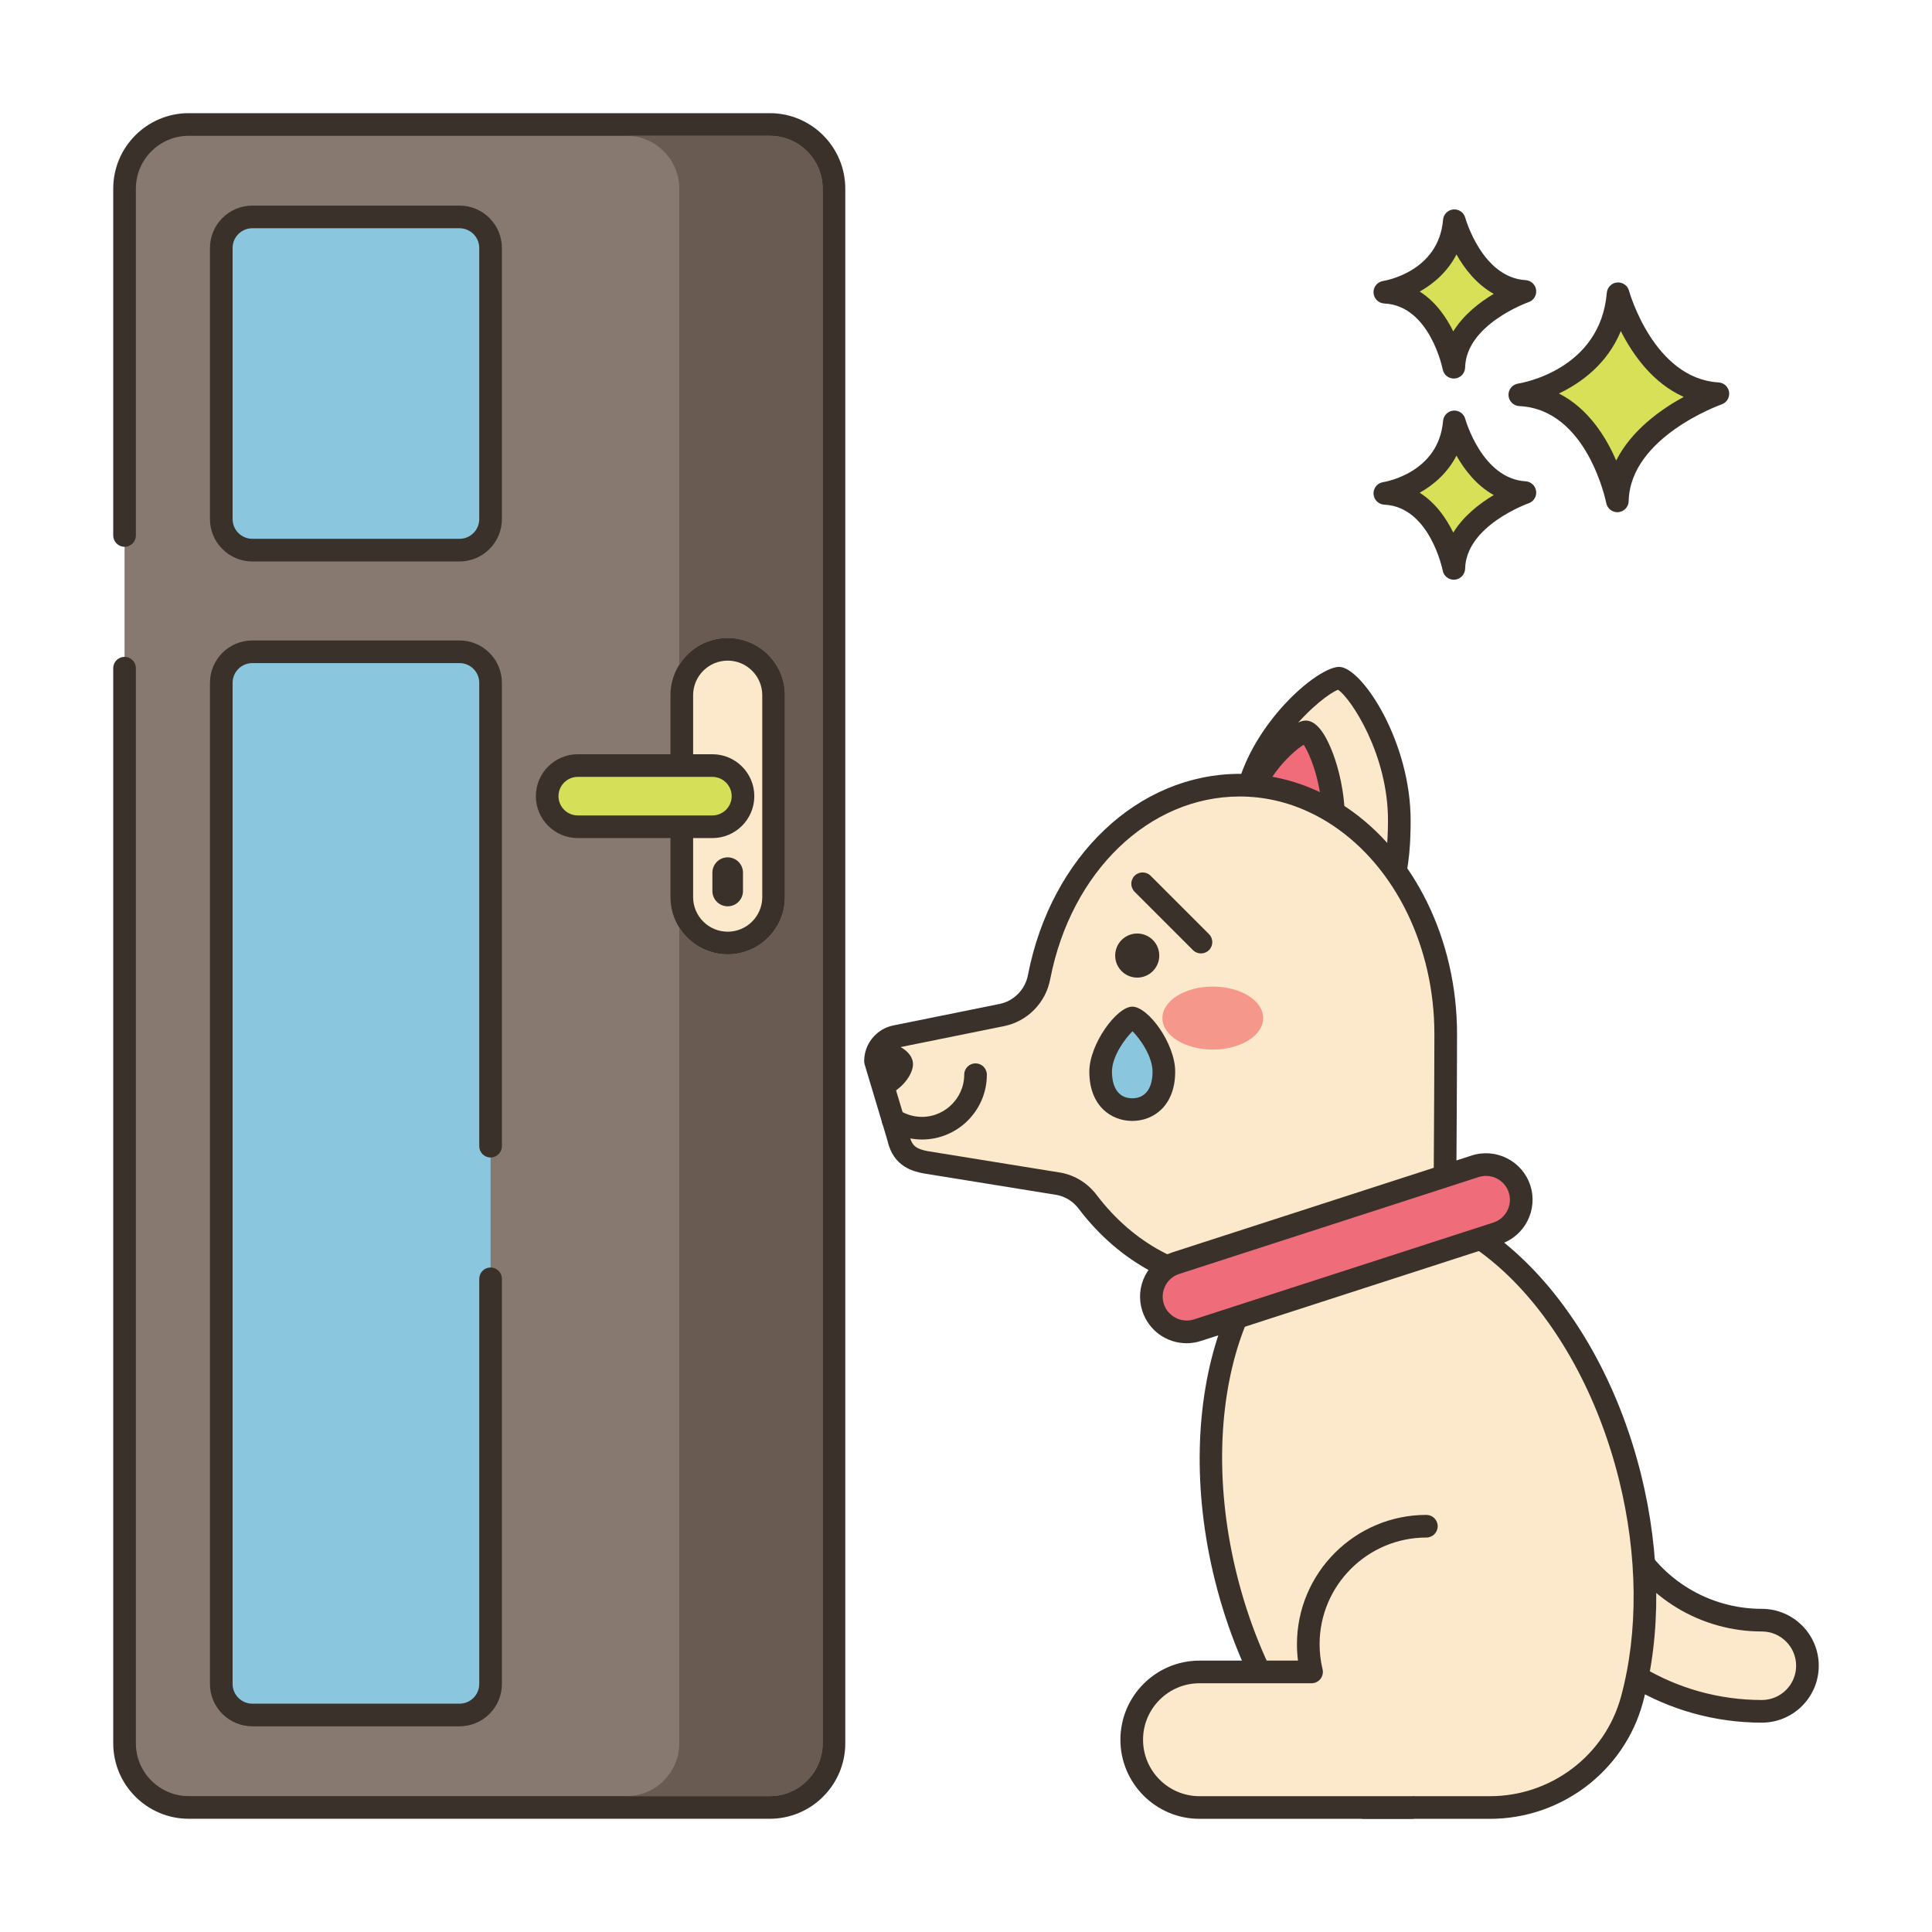 <?xml version="1.0" encoding="utf-8"?>
<!-- Generator: Adobe Illustrator 24.0.0, SVG Export Plug-In . SVG Version: 6.00 Build 0)  -->
<svg version="1.1" id="Layer_1" xmlns="http://www.w3.org/2000/svg" xmlns:xlink="http://www.w3.org/1999/xlink" x="0px" y="0px"
	 viewBox="0 0 256 256" enable-background="new 0 0 256 256" xml:space="preserve">
<g>
	<path fill="#D7E057" d="M214.408,38.922c0,0,3.408,12.659,13.222,13.246c0,0-13.1,4.525-13.321,14.202
		c0,0-2.578-13.572-12.925-14.059C201.383,52.312,213.434,50.486,214.408,38.922z"/>
	<path fill="#3A312A" d="M214.308,67.87c-0.713,0-1.335-0.506-1.473-1.217c-0.024-0.125-2.494-12.418-11.523-12.844
		c-0.77-0.036-1.388-0.65-1.428-1.421c-0.04-0.77,0.511-1.444,1.273-1.561c0.441-0.068,10.895-1.816,11.754-12.031
		c0.062-0.726,0.635-1.301,1.359-1.367c0.738-0.06,1.393,0.399,1.584,1.102c0.031,0.116,3.259,11.626,11.864,12.141
		c0.714,0.042,1.297,0.583,1.396,1.292c0.098,0.708-0.318,1.388-0.994,1.622c-0.121,0.042-12.119,4.311-12.313,12.819
		c-0.018,0.767-0.61,1.396-1.375,1.46C214.392,67.868,214.35,67.87,214.308,67.87z M206.566,52.141
		c3.878,1.969,6.23,5.746,7.587,8.877c2.026-4.021,5.941-6.787,8.949-8.427c-4.135-1.843-6.784-5.651-8.335-8.723
		C212.975,48.228,209.497,50.736,206.566,52.141z"/>
	<path fill="#D7E057" d="M192.709,55.903c0,0,2.411,8.954,9.352,9.369c0,0-9.266,3.201-9.422,10.045c0,0-1.824-9.6-9.142-9.944
		C183.496,65.373,192.02,64.082,192.709,55.903z"/>
	<path fill="#3A312A" d="M192.638,76.817c-0.714,0-1.337-0.507-1.473-1.22c-0.016-0.082-1.704-8.442-7.739-8.727
		c-0.77-0.036-1.388-0.65-1.428-1.421c-0.04-0.77,0.511-1.444,1.273-1.561c0.296-0.047,7.363-1.242,7.942-8.112
		c0.062-0.726,0.636-1.303,1.361-1.368c0.727-0.062,1.392,0.399,1.581,1.102l0,0c0.022,0.079,2.229,7.92,7.994,8.265
		c0.714,0.042,1.299,0.584,1.396,1.293c0.097,0.709-0.32,1.388-0.996,1.622c-0.081,0.028-8.282,2.953-8.412,8.661
		c-0.018,0.768-0.611,1.397-1.376,1.461C192.721,76.815,192.679,76.817,192.638,76.817z M188.118,65.29
		c2.107,1.333,3.523,3.395,4.447,5.28c1.377-2.232,3.516-3.872,5.365-4.973c-2.287-1.27-3.885-3.35-4.941-5.224
		C191.815,62.66,189.974,64.249,188.118,65.29z"/>
	<path fill="#D7E057" d="M192.709,29.245c0,0,2.411,8.954,9.352,9.37c0,0-9.266,3.201-9.422,10.045c0,0-1.824-9.6-9.142-9.944
		C183.496,38.716,192.02,37.425,192.709,29.245z"/>
	<path fill="#3A312A" d="M192.638,50.16c-0.714,0-1.337-0.507-1.473-1.22c-0.016-0.082-1.704-8.442-7.739-8.726
		c-0.77-0.036-1.388-0.65-1.428-1.421c-0.04-0.77,0.511-1.444,1.273-1.561c0.296-0.047,7.363-1.242,7.942-8.113
		c0.062-0.726,0.636-1.303,1.361-1.368c0.727-0.061,1.392,0.399,1.581,1.102l0,0c0.022,0.079,2.229,7.92,7.994,8.266
		c0.714,0.043,1.299,0.584,1.396,1.293c0.097,0.709-0.32,1.389-0.997,1.622c-0.08,0.028-8.281,2.952-8.411,8.661
		c-0.018,0.768-0.611,1.397-1.376,1.461C192.721,50.158,192.679,50.16,192.638,50.16z M188.118,38.633
		c2.107,1.332,3.523,3.395,4.447,5.279c1.376-2.232,3.516-3.871,5.365-4.972c-2.287-1.27-3.884-3.351-4.941-5.225
		C191.815,36.003,189.974,37.592,188.118,38.633z"/>
	<path fill="#FCE8CB" d="M164.821,108.685c-0.073,10.443,5.485,14.774,12.38,14.774c5.238,0,8.141-4.155,8.215-14.598
		c0.074-10.443-6.326-18.984-7.978-18.996C175.417,89.851,164.894,98.242,164.821,108.685z"/>
	<path fill="#3A312A" d="M177.2,124.959c-3.916,0-7.258-1.28-9.663-3.703c-2.837-2.856-4.255-7.09-4.217-12.582l0,0
		c0.076-10.746,10.876-20.309,14.115-20.309c0.004,0,0.008,0,0.011,0c3.003,0.021,9.543,9.949,9.469,20.507
		C186.887,112.85,186.802,124.959,177.2,124.959z M166.32,108.695c-0.033,4.663,1.093,8.179,3.346,10.447
		c1.83,1.843,4.436,2.816,7.534,2.816c3.084,0,6.634-1.49,6.715-13.109c0.063-8.872-4.969-16.385-6.617-17.45
		C175.392,92.044,166.387,99.399,166.32,108.695L166.32,108.695z"/>
	<path fill="#F16C7A" d="M165.075,108.815c-0.046,6.568,3.45,9.261,7.786,9.291c4.336,0.031,3.804-2.613,3.85-9.181
		c0.046-6.568-2.662-11.94-3.701-11.947C171.739,96.969,165.121,102.247,165.075,108.815z"/>
	<path fill="#3A312A" d="M172.944,119.606c-0.031,0-0.063,0-0.095,0c-5.854-0.042-9.322-4.08-9.275-10.803l0,0
		c0.052-7.204,7.204-13.325,9.436-13.325c0.003,0,0.006,0,0.009,0c1.324,0.009,2.554,1.521,3.653,4.492
		c0.587,1.585,1.565,4.856,1.537,8.966c-0.005,0.704-0.003,1.363-0.002,1.978c0.01,3.594,0.017,5.968-1.461,7.438
		C175.635,119.461,174.064,119.606,172.944,119.606z M166.574,108.825c-0.035,5.06,2.142,7.751,6.297,7.781
		c0.909-0.002,1.501-0.121,1.76-0.38c0.59-0.588,0.585-2.669,0.577-5.305c-0.001-0.623-0.003-1.292,0.002-2.007
		c0.035-4.998-1.618-8.971-2.468-10.232C171.064,99.712,166.609,103.896,166.574,108.825L166.574,108.825z"/>
	<path fill="#FCE8CB" d="M140.368,156.873c1.501,0.3,2.823,1.152,3.747,2.371c4.994,6.59,12.169,10.721,20.15,10.721
		c4.424,0,11.371,0.042,17.125,0.087c5.514,0.042,10.014-4.393,10.056-9.908c0,0,0.118-16.425,0.118-23.14
		c0-12.442-5.708-23.273-14.133-28.883c-1.053-0.703-2.147-1.322-3.284-1.851c-3.063-1.44-6.392-2.231-9.881-2.231
		c-12.902,0-23.714,10.804-26.561,25.329c-0.008,0.046-0.019,0.083-0.027,0.129c-0.243,1.258-0.855,2.383-1.718,3.253
		c-0.863,0.878-1.984,1.501-3.242,1.752l-14.05,2.843c-0.54,0.11-1.03,0.35-1.437,0.684c-0.756,0.612-1.227,1.547-1.227,2.576
		l1.372,4.572l1.334,4.443l0.334,1.117c0.502,2.402,1.995,2.941,3.542,3.257L140.368,156.873z"/>
	<path fill="#3A312A" d="M181.467,171.553c-0.029,0-0.06,0-0.09,0c-6.896-0.055-13.293-0.088-17.112-0.088
		c-8.116,0-15.896-4.124-21.345-11.314c-0.707-0.934-1.708-1.572-2.82-1.802l-17.753-2.872c-1.237-0.251-3.983-0.811-4.757-4.364
		l-3.022-10.074c-0.042-0.14-0.063-0.285-0.063-0.431c0-1.462,0.65-2.826,1.784-3.743c0.592-0.487,1.314-0.831,2.079-0.987
		l14.053-2.843c0.945-0.189,1.798-0.649,2.469-1.333c0.68-0.686,1.133-1.544,1.315-2.487c0.003-0.016,0.019-0.092,0.022-0.107
		c3.067-15.652,14.595-26.566,28.038-26.566c3.631,0,7.17,0.799,10.52,2.373c1.181,0.549,2.353,1.21,3.478,1.962
		c9.129,6.077,14.801,17.623,14.801,30.13c0,6.644-0.117,22.986-0.118,23.15c-0.023,3.068-1.239,5.943-3.423,8.096
		C187.358,170.382,184.501,171.553,181.467,171.553z M117.514,140.419l2.967,9.89c0.013,0.041,0.023,0.082,0.032,0.124
		c0.302,1.447,0.946,1.803,2.373,2.094l17.722,2.866c0.019,0.003,0.036,0.006,0.055,0.01c1.843,0.368,3.493,1.41,4.648,2.937
		c4.877,6.435,11.785,10.126,18.954,10.126c3.827,0,10.233,0.033,17.136,0.088c0.021,0,0.044,0,0.065,0
		c4.646,0.001,8.443-3.763,8.479-8.42c0.001-0.163,0.118-16.495,0.118-23.128c0-11.516-5.159-22.104-13.465-27.634
		c-1-0.668-2.037-1.253-3.085-1.74c-2.952-1.389-6.061-2.091-9.248-2.091c-11.989,0-22.307,9.918-25.09,24.117
		c-0.003,0.015-0.02,0.1-0.023,0.114c-0.299,1.542-1.033,2.934-2.129,4.037c-1.089,1.109-2.479,1.86-4.012,2.166l-14.046,2.842
		c-0.286,0.059-0.557,0.188-0.782,0.373C117.799,139.501,117.563,139.939,117.514,140.419z"/>
	<path fill="#3A312A" d="M120.978,141.018c-0.008,1.376-1.52,3.432-3.603,4.161l-1.372-4.572c0-1.03,0.471-1.965,1.227-2.576
		C119.401,138.399,120.986,139.604,120.978,141.018z"/>
	<path fill="#3A312A" d="M122.168,150.992c-0.305,0-0.604-0.018-0.904-0.05c-1.319-0.138-2.603-0.586-3.711-1.297
		c-0.433-0.263-0.722-0.738-0.722-1.281c0-0.828,0.67-1.5,1.498-1.5c0.29,0,0.577,0.084,0.82,0.241
		c0.721,0.468,1.561,0.763,2.43,0.854c3.288,0.36,6.184-2.277,6.184-5.558c0-0.828,0.672-1.5,1.5-1.5c0.828,0,1.5,0.672,1.5,1.5
		C130.763,147.139,126.907,150.992,122.168,150.992z"/>
	<path fill="#F5978A" d="M167.38,134.9c0,2.305-2.989,4.173-6.677,4.173c-3.687,0-6.676-1.868-6.676-4.173
		c0-2.305,2.989-4.173,6.676-4.173C164.391,130.728,167.38,132.596,167.38,134.9z"/>
	<path fill="#3A312A" d="M153.609,126.617c0,1.613-1.308,2.921-2.921,2.921c-1.613,0-2.921-1.308-2.921-2.921
		c0-1.613,1.308-2.921,2.921-2.921C152.301,123.696,153.609,125.004,153.609,126.617z"/>
	<path fill="#FCE8CB" d="M233.457,226.758c-11.971,0-22.895-6.567-28.511-17.138l-0.979-1.843c-1.565-2.945-0.446-6.602,2.499-8.167
		c2.946-1.566,6.602-0.446,8.166,2.499l0.98,1.844c3.515,6.617,10.352,10.727,17.845,10.727c3.335,0,6.039,2.704,6.039,6.039
		C239.496,224.055,236.793,226.758,233.457,226.758z"/>
	<path fill="#3A312A" d="M233.457,228.259c-12.526,0-23.958-6.872-29.835-17.935l-0.98-1.843c-0.945-1.778-1.142-3.818-0.552-5.744
		c0.589-1.926,1.894-3.507,3.672-4.451c1.779-0.946,3.816-1.143,5.744-0.552c1.926,0.589,3.506,1.893,4.451,3.671l0.979,1.844
		c3.255,6.126,9.585,9.931,16.521,9.931c4.157,0,7.539,3.382,7.539,7.539C240.996,224.876,237.614,228.259,233.457,228.259z
		 M209.295,200.401c-0.732,0-1.459,0.18-2.124,0.533c-1.071,0.569-1.856,1.521-2.212,2.681c-0.354,1.159-0.236,2.388,0.332,3.458
		l0.979,1.843c5.356,10.081,15.773,16.343,27.187,16.343c2.503,0,4.539-2.037,4.539-4.54c0-2.503-2.036-4.539-4.539-4.539
		c-8.048,0-15.393-4.415-19.169-11.523l-0.98-1.844c-0.569-1.071-1.52-1.857-2.68-2.211
		C210.189,200.469,209.741,200.401,209.295,200.401z"/>
	<path fill="#FCE8CB" d="M180.746,239.505h16.677c8.762,0,16.506-5.819,18.811-14.273c2.309-8.465,2.405-18.846-0.253-29.531
		c-5.795-23.297-22.479-39.201-37.266-35.523c-14.787,3.678-22.076,25.545-16.282,48.842
		C165.758,222.385,172.668,233.307,180.746,239.505z"/>
	<path fill="#3A312A" d="M197.423,241.005h-16.677c-0.33,0-0.651-0.109-0.913-0.31c-8.691-6.668-15.563-18.081-18.855-31.313
		c-5.984-24.063,1.81-46.788,17.375-50.661c15.565-3.864,33.099,12.556,39.085,36.617c2.615,10.519,2.702,21.274,0.244,30.288
		C215.212,234.682,206.881,241.005,197.423,241.005z M181.262,238.005h16.161c8.109,0,15.25-5.414,17.364-13.167
		c2.325-8.527,2.232-18.746-0.262-28.774c-5.585-22.457-21.491-37.909-35.448-34.43c-13.961,3.473-20.773,24.568-15.188,47.024
		C166.969,221.038,173.286,231.7,181.262,238.005z"/>
	<path fill="#FCE8CB" d="M189.001,202.232c-8.642,0-15.648,7.006-15.648,15.647c0,1.261,0.153,2.486,0.435,3.66h-14.847
		c-4.961,0-8.983,4.022-8.983,8.982v0c0,4.961,4.022,8.983,8.983,8.983h28.107L189.001,202.232z"/>
	<path fill="#3A312A" d="M187.048,241.005h-28.106c-5.78,0-10.482-4.702-10.482-10.482c0-5.78,4.702-10.483,10.482-10.483h13.049
		c-0.092-0.718-0.138-1.439-0.138-2.16c0-9.455,7.692-17.148,17.149-17.148c0.828,0,1.5,0.672,1.5,1.5c0,0.828-0.672,1.5-1.5,1.5
		c-7.802,0-14.149,6.347-14.149,14.148c0,1.107,0.133,2.222,0.395,3.31c0.106,0.447,0.004,0.918-0.281,1.279
		c-0.284,0.36-0.718,0.571-1.178,0.571h-14.847c-4.126,0-7.482,3.356-7.482,7.482s3.356,7.483,7.482,7.483h28.106
		c0.828,0,1.5,0.672,1.5,1.5S187.876,241.005,187.048,241.005z"/>
	<path fill="#EF6D7A" d="M157.231,176.484c0.476,0,0.961-0.073,1.438-0.228l39.674-12.835c2.452-0.793,3.797-3.425,3.004-5.878
		c-0.794-2.452-3.425-3.795-5.878-3.004l-39.674,12.836c-2.452,0.793-3.797,3.425-3.004,5.878
		C153.431,175.227,155.262,176.484,157.231,176.484z"/>
	<path fill="#3A312A" d="M157.231,177.984c-2.683,0-5.04-1.716-5.867-4.271c-0.507-1.567-0.373-3.238,0.376-4.705
		c0.75-1.467,2.026-2.555,3.593-3.061l39.674-12.836c3.238-1.046,6.72,0.736,7.767,3.969c1.047,3.237-0.734,6.721-3.969,7.767
		l-39.674,12.835C158.512,177.883,157.873,177.984,157.231,177.984z M196.901,155.814c-0.322,0-0.649,0.049-0.972,0.153
		l-39.673,12.835c-0.805,0.261-1.46,0.818-1.845,1.572c-0.386,0.753-0.454,1.611-0.194,2.416c0.526,1.625,2.325,2.576,3.99,2.038
		l39.673-12.834c1.662-0.538,2.576-2.327,2.038-3.99C199.486,156.667,198.239,155.814,196.901,155.814z"/>
	<path fill="#8AC6DD" d="M154.219,141.994c0,3.353-1.875,5.034-4.188,5.034c-2.313,0-4.188-1.682-4.188-5.034
		c0-3.353,3.469-7.107,4.188-7.107C150.876,134.886,154.219,138.641,154.219,141.994z"/>
	<path fill="#3A312A" d="M150.03,148.528c-2.831,0-5.689-2.021-5.689-6.534c0-3.632,3.629-8.608,5.689-8.608
		c2.11,0,5.688,4.893,5.688,8.608C155.719,146.508,152.861,148.528,150.03,148.528z M150.06,136.648
		c-0.952,0.927-2.718,3.295-2.718,5.347c0,2.246,0.98,3.534,2.689,3.534s2.688-1.288,2.688-3.534
		C152.719,139.984,151.027,137.571,150.06,136.648z M150.499,136.287"/>
	<path fill="#3A312A" d="M159.136,126.335c-0.384,0-0.768-0.146-1.061-0.439l-7.733-7.733c-0.586-0.586-0.586-1.535,0-2.121
		c0.586-0.586,1.535-0.586,2.121,0l7.733,7.733c0.586,0.586,0.586,1.535,0,2.121C159.903,126.188,159.52,126.335,159.136,126.335z"
		/>
	<path fill="#87796F" d="M16.504,88.537v142.458c0,4.695,3.806,8.501,8.501,8.501h76.998c4.695,0,8.501-3.806,8.501-8.501V24.996
		c0-4.695-3.806-8.501-8.501-8.501H25.004c-4.695,0-8.501,3.806-8.501,8.501v45.958V88.537z"/>
	<path fill="#3A312A" d="M102.003,240.995H25.005c-5.515,0-10.001-4.486-10.001-10.001V88.536c0-0.828,0.672-1.5,1.5-1.5
		s1.5,0.672,1.5,1.5v142.458c0,3.86,3.141,7.001,7.001,7.001h76.998c3.86,0,7.001-3.141,7.001-7.001V24.996
		c0-3.86-3.141-7.001-7.001-7.001H25.005c-3.86,0-7.001,3.141-7.001,7.001v45.958c0,0.828-0.672,1.5-1.5,1.5s-1.5-0.672-1.5-1.5
		V24.996c0-5.515,4.486-10.001,10.001-10.001h76.998c5.515,0,10.001,4.486,10.001,10.001v205.998
		C112.004,236.509,107.518,240.995,102.003,240.995z"/>
	<path fill="#8AC6DD" d="M33.434,72.897h27.455c2.273,0,4.115-1.842,4.115-4.115V32.86c0-2.273-1.842-4.115-4.115-4.115H33.434
		c-2.273,0-4.115,1.842-4.115,4.115v35.922C29.319,71.054,31.161,72.897,33.434,72.897z"/>
	<path fill="#3A312A" d="M60.889,74.396H33.434c-3.096,0-5.614-2.519-5.614-5.615V32.86c0-3.097,2.519-5.615,5.614-5.615h27.455
		c3.097,0,5.615,2.519,5.615,5.615v35.921C66.504,71.878,63.985,74.396,60.889,74.396z M33.434,30.245
		c-1.441,0-2.614,1.173-2.614,2.615v35.921c0,1.442,1.173,2.615,2.614,2.615h27.455c1.442,0,2.615-1.173,2.615-2.615V32.86
		c0-1.442-1.173-2.615-2.615-2.615H33.434z"/>
	<path fill="#8AC6DD" d="M65.004,151.874V90.478c0-2.273-1.842-4.115-4.115-4.115H33.434c-2.273,0-4.115,1.842-4.115,4.115v132.652
		c0,2.272,1.842,4.115,4.115,4.115h27.455c2.273,0,4.115-1.842,4.115-4.115v-53.68V151.874z"/>
	<path fill="#3A312A" d="M60.889,228.745H33.434c-3.096,0-5.614-2.519-5.614-5.614V90.479c0-3.097,2.519-5.615,5.614-5.615h27.455
		c3.097,0,5.615,2.519,5.615,5.615v61.395c0,0.828-0.672,1.5-1.5,1.5s-1.5-0.672-1.5-1.5V90.479c0-1.442-1.173-2.615-2.615-2.615
		H33.434c-1.441,0-2.614,1.173-2.614,2.615v132.652c0,1.441,1.173,2.614,2.614,2.614h27.455c1.442,0,2.615-1.173,2.615-2.615v-53.68
		c0-0.828,0.672-1.5,1.5-1.5s1.5,0.672,1.5,1.5v53.68C66.504,226.227,63.985,228.745,60.889,228.745z"/>
	<path fill="#FCE8CB" d="M96.422,124.955L96.422,124.955c3.359,0,6.081-2.723,6.081-6.081V92.117c0-3.358-2.723-6.081-6.081-6.081
		l0,0c-3.358,0-6.081,2.723-6.081,6.081v26.757C90.341,122.232,93.064,124.955,96.422,124.955z"/>
	<path fill="#3A312A" d="M96.423,126.455c-4.181,0-7.582-3.4-7.582-7.581V92.117c0-4.181,3.401-7.581,7.582-7.581
		c4.181,0,7.581,3.4,7.581,7.581v26.757C104.004,123.055,100.604,126.455,96.423,126.455z M96.423,87.536
		c-2.526,0-4.582,2.055-4.582,4.581v26.757c0,2.526,2.056,4.581,4.582,4.581c2.526,0,4.581-2.055,4.581-4.581V92.117
		C101.004,89.591,98.949,87.536,96.423,87.536z"/>
	<path fill="#3A312A" d="M96.422,120.09L96.422,120.09c1.119,0,2.027-0.907,2.027-2.027v-2.432c0-1.119-0.908-2.027-2.027-2.027l0,0
		c-1.119,0-2.027,0.908-2.027,2.027v2.432C94.396,119.182,95.303,120.09,96.422,120.09z"/>
	<path fill="#D6DF58" d="M98.45,105.495L98.45,105.495c0-2.239-1.815-4.054-4.054-4.054H76.558c-2.239,0-4.054,1.815-4.054,4.054
		l0,0c0,2.239,1.815,4.054,4.054,4.054h17.838C96.634,109.549,98.45,107.734,98.45,105.495z"/>
	<path fill="#3A312A" d="M94.396,111.05H76.558c-3.063,0-5.554-2.492-5.554-5.555s2.491-5.554,5.554-5.554h17.838
		c3.063,0,5.554,2.491,5.554,5.554S97.458,111.05,94.396,111.05z M76.558,102.941c-1.408,0-2.554,1.146-2.554,2.554
		c0,1.408,1.146,2.555,2.554,2.555h17.838c1.408,0,2.554-1.146,2.554-2.555c0-1.408-1.146-2.554-2.554-2.554H76.558z"/>
	<path fill="#695B51" d="M102.007,17.995h-19c3.86,0,7,3.14,7,7v63.1c1.33-2.14,3.72-3.56,6.42-3.56c4.18,0,7.58,3.4,7.58,7.58
		v26.76c0,4.18-3.4,7.58-7.58,7.58c-2.7,0-5.09-1.42-6.42-3.56v108.1c0,3.86-3.14,7-7,7h19c3.86,0,7-3.14,7-7v-206
		C109.007,21.135,105.867,17.995,102.007,17.995z"/>
</g>
</svg>
